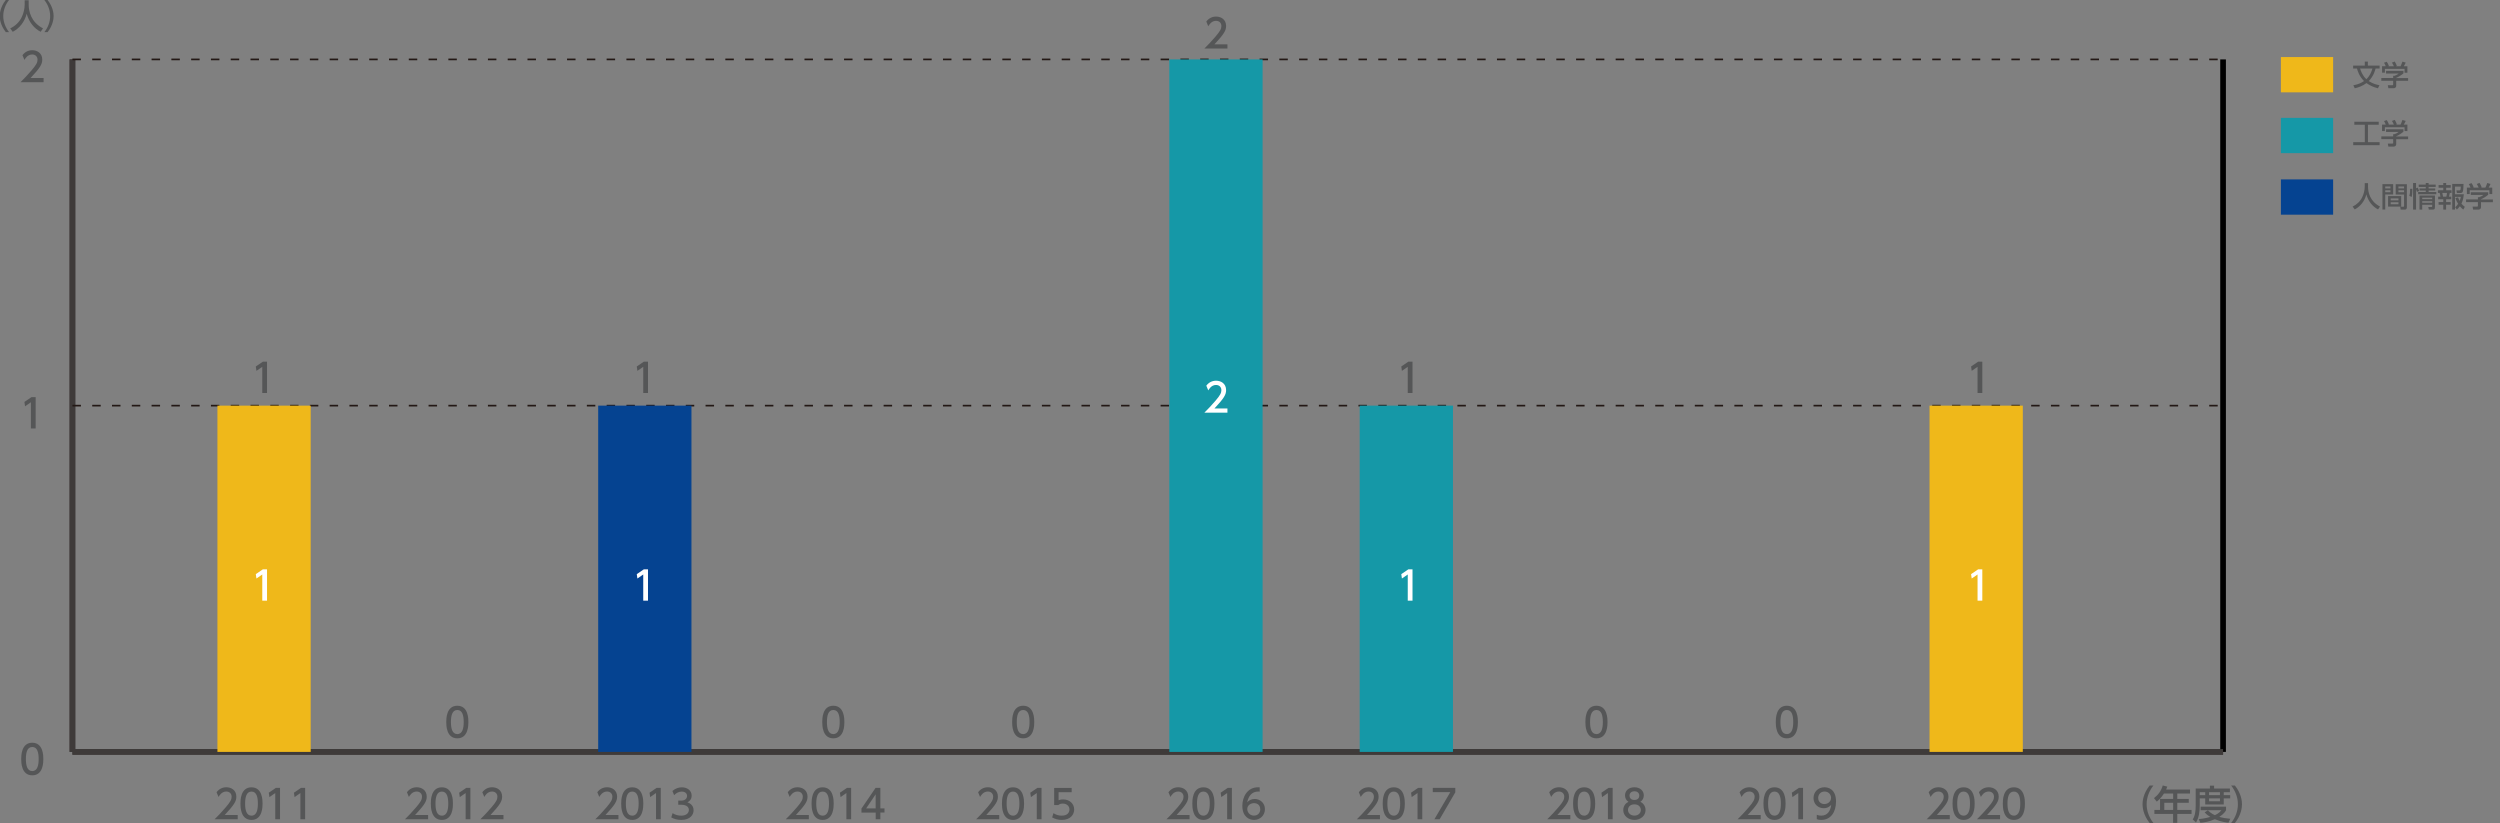 <?xml version="1.0" encoding="utf-8"?>
<!-- Generator: Adobe Illustrator 26.3.1, SVG Export Plug-In . SVG Version: 6.00 Build 0)  -->
<svg version="1.1" id="レイヤー_1" xmlns="http://www.w3.org/2000/svg" xmlns:xlink="http://www.w3.org/1999/xlink" x="0px"
	 y="0px" width="598.81px" height="197.13px" viewBox="0 0 598.81 197.13" style="enable-background:new 0 0 598.81 197.13;"
	 xml:space="preserve">
<rect x="0" y="0" width="598.81" height="197.13" fill="#808080" stroke="none"/>
<style type="text/css">
	.st0{fill:#555657;}
	.st1{fill:#054391;}
	.st2{fill:#1598A7;}
	.st3{fill:#EFB81A;}
	.st4{fill-rule:evenodd;clip-rule:evenodd;fill:none;stroke:#3E3A39;stroke-width:1.354;stroke-miterlimit:10;}
	.st5{fill:none;stroke:#000000;stroke-width:1.354;stroke-miterlimit:10;}
	
		.st6{fill-rule:evenodd;clip-rule:evenodd;fill:none;stroke:#231815;stroke-width:0.406;stroke-miterlimit:10;stroke-dasharray:2.031,2.708;}
	.st7{fill:#E7B0CF;}
	.st8{fill:#F6D4B1;}
	.st9{fill:#2CA339;}
	.st10{fill:#FFFFFF;}
</style>
<g>
	<path class="st0" d="M514.89,197.13c-1.6-2.01-1.7-3.89-1.7-4.49s0.09-2.48,1.7-4.49h0.9c-1.01,1.29-1.62,2.85-1.62,4.49
		c0,1.64,0.62,3.2,1.62,4.49H514.89z"/>
	<path class="st0" d="M524.56,189.11v0.96h-3.05v1.29h2.75v0.93h-2.75V194h3.42v0.96h-3.42v2.13h-1v-2.13h-4.48V194h1.35v-2.64h3.14
		v-1.29h-2.2c-0.67,1.05-1.23,1.54-1.72,1.94l-0.67-0.84c1.02-0.78,1.73-1.75,2.1-3.03l1.08,0.27c-0.12,0.37-0.18,0.49-0.28,0.71
		H524.56z M520.52,192.29h-2.12V194h2.12V192.29z"/>
	<path class="st0" d="M525.92,188.88h3.41v-0.7h1v0.7h3.79v0.87h-1.48v0.7h1.54v0.78h-1.54v1.46h-4.44v-1.46h-1.31v1.72
		c0,1.45-0.2,2.97-0.9,4.06l-0.78-0.74c0.57-0.83,0.71-2.09,0.71-3.34V188.88z M528.85,194.08c0.27,0.28,0.76,0.77,1.67,1.18
		c1-0.48,1.33-0.91,1.54-1.19h-4.95v-0.85h6.08v0.85c-0.14,0.25-0.51,0.89-1.61,1.59c0.82,0.24,1.59,0.37,2.63,0.46l-0.44,0.94
		c-0.45-0.05-1.78-0.2-3.26-0.84c-1.44,0.63-2.69,0.79-3.47,0.86l-0.39-0.88c0.52-0.06,1.46-0.14,2.77-0.53
		c-0.87-0.53-1.2-0.91-1.36-1.09L528.85,194.08z M526.89,189.75v0.7h1.31v-0.7H526.89z M529.12,189.75v0.7h2.61v-0.7H529.12z
		 M529.12,191.23v0.7h2.61v-0.7H529.12z"/>
	<path class="st0" d="M534.41,197.13c1.01-1.28,1.62-2.85,1.62-4.49c0-1.64-0.61-3.21-1.62-4.49h0.9c1.54,1.91,1.7,3.76,1.7,4.49
		s-0.16,2.58-1.7,4.49H534.41z"/>
</g>
<g>
	<g>
		<g>
			<path class="st0" d="M1.4,7.7C0.02,5.97-0.06,4.36-0.06,3.85c0-0.51,0.08-2.13,1.45-3.85h0.77C1.3,1.1,0.78,2.44,0.78,3.85
				c0,1.4,0.53,2.74,1.39,3.85H1.4z"/>
			<path class="st0" d="M5.92,0.06h0.95v1c0,1.58,0.5,4.22,3.43,5.73L9.74,7.61C8.25,6.87,6.95,5.35,6.39,3.3
				c-0.5,1.95-1.72,3.48-3.34,4.32L2.45,6.8C3.64,6.23,4.63,5.3,5.2,4.11c0.44-0.9,0.71-2.03,0.71-3.02V0.06z"/>
			<path class="st0" d="M10.62,7.7c0.87-1.1,1.39-2.44,1.39-3.85c0-1.4-0.52-2.75-1.39-3.85h0.77c1.31,1.64,1.45,3.22,1.45,3.85
				c0,0.62-0.14,2.21-1.45,3.85H10.62z"/>
		</g>
	</g>
</g>
<rect x="546.33" y="42.97" class="st1" width="12.51" height="8.45"/>
<g>
	<path class="st0" d="M566.41,43.86h0.79v0.83c0,1.31,0.41,3.52,2.87,4.78l-0.47,0.69c-1.25-0.62-2.33-1.89-2.8-3.6
		c-0.42,1.63-1.44,2.91-2.79,3.6l-0.5-0.68c0.99-0.48,1.82-1.25,2.3-2.25c0.37-0.75,0.6-1.69,0.6-2.52V43.86z"/>
	<path class="st0" d="M570.65,44.11h2.57v2.47h-1.9v3.6h-0.67V44.11z M571.32,44.67v0.45h1.25v-0.45H571.32z M571.32,45.58v0.45
		h1.25v-0.45H571.32z M575.14,46.97v2.51H572v-2.51H575.14z M572.63,47.52v0.47h1.86v-0.47H572.63z M572.63,48.44v0.49h1.86v-0.49
		H572.63z M575.83,46.59h-2v-2.47h2.68v5.44c0,0.19,0,0.64-0.45,0.64h-1.04l-0.11-0.68h0.76c0.08,0,0.16-0.03,0.16-0.16V46.59z
		 M574.48,44.67v0.45h1.35v-0.45H574.48z M574.48,45.58v0.45h1.35v-0.45H574.48z"/>
	<path class="st0" d="M577.08,46.89c0.2-0.47,0.21-1.13,0.2-1.66h0.53c0.02,1.28-0.08,1.68-0.17,1.95L577.08,46.89z M578.92,45.96
		c-0.03-0.11-0.07-0.28-0.22-0.65v4.9h-0.71v-6.38h0.71v1.27l0.41-0.17c0.12,0.25,0.24,0.54,0.31,0.81L578.92,45.96z M583.41,44.77
		h-1.7v0.37h1.58v0.5h-1.58v0.35h1.84v0.54h-4.34v-0.54h1.82v-0.35h-1.5v-0.5h1.5v-0.37h-1.69v-0.55h1.69v-0.39h0.68v0.39h1.7V44.77
		z M583.23,46.83v2.65c0,0.64-0.1,0.73-0.74,0.73h-0.72l-0.14-0.62h0.78c0.16,0,0.16-0.09,0.16-0.23v-0.3h-2.39v1.15h-0.65v-3.38
		H583.23z M580.18,47.35v0.35h2.39v-0.35H580.18z M580.18,48.19v0.37h2.39v-0.37H580.18z"/>
	<path class="st0" d="M585.23,43.84h0.68v0.49h1.1v0.63h-1.1v0.62h1.29v0.63h-0.41c-0.03,0.18-0.16,0.75-0.2,0.89h0.54v0.63h-1.23
		v0.67h1.1v0.64h-1.1v1.16h-0.68v-1.16h-1.12V48.4h1.12v-0.67h-1.22V47.1h0.54c-0.03-0.25-0.1-0.61-0.19-0.89h-0.41v-0.63h1.28
		v-0.62h-1.12v-0.63h1.12V43.84z M585,46.21c0.09,0.39,0.12,0.54,0.17,0.89h0.79c0.08-0.28,0.12-0.64,0.15-0.89H585z M588.75,47.27
		c0.1,0.24,0.23,0.54,0.4,0.86c0.18-0.47,0.23-0.74,0.28-0.98h-1.4v3.05h-0.66v-6.15h2.7c0,0.27-0.02,1.45-0.16,1.81
		c-0.04,0.12-0.14,0.37-0.53,0.37h-0.89l-0.12-0.63h0.71c0.22,0,0.31,0,0.34-0.9h-1.4v1.83h2.13c-0.05,0.41-0.16,1.46-0.58,2.26
		c0.23,0.26,0.45,0.47,0.81,0.75l-0.36,0.66c-0.26-0.18-0.53-0.45-0.83-0.8c-0.27,0.37-0.51,0.6-0.71,0.8l-0.41-0.58
		c0.2-0.17,0.43-0.36,0.71-0.8c-0.45-0.7-0.56-1.11-0.64-1.37L588.75,47.27z"/>
	<path class="st0" d="M595.99,46.08v0.56c-0.39,0.35-1.19,0.87-1.73,1.08v0.05h2.85v0.66h-2.85v1.21c0,0.49-0.49,0.56-0.56,0.56
		h-1.33l-0.13-0.72h1.09c0.19,0,0.19-0.09,0.19-0.22v-0.84h-2.84v-0.66h2.84v-0.53h0.3c0.23-0.07,0.7-0.26,1-0.54h-3.01v-0.64
		H595.99z M591.75,44.93c-0.14-0.37-0.31-0.67-0.41-0.83l0.66-0.24c0.18,0.26,0.39,0.66,0.51,1.02l-0.16,0.06h1.35
		c-0.17-0.39-0.3-0.62-0.46-0.87l0.67-0.26c0.14,0.22,0.41,0.72,0.52,1.06l-0.22,0.07h1.1c0.08-0.16,0.18-0.36,0.45-1.11l0.78,0.23
		c-0.16,0.36-0.24,0.54-0.45,0.88h0.86v1.55h-0.68v-0.91h-4.71v0.91h-0.68v-1.55H591.75z"/>
</g>
<rect x="546.33" y="28.23" class="st2" width="12.51" height="8.45"/>
<g>
	<path class="st0" d="M563.92,29.16h5.84v0.72h-2.58v4.17h2.79v0.72h-6.32v-0.72h2.78v-4.17h-2.51V29.16z"/>
	<path class="st0" d="M575.68,30.99v0.56c-0.39,0.35-1.19,0.87-1.73,1.08v0.05h2.85v0.66h-2.85v1.21c0,0.49-0.49,0.56-0.55,0.56
		h-1.33l-0.13-0.72h1.09c0.19,0,0.19-0.1,0.19-0.22v-0.84h-2.84v-0.66h2.84v-0.53h0.3c0.23-0.07,0.7-0.26,1-0.54h-3.01v-0.64H575.68
		z M571.44,29.83c-0.14-0.37-0.31-0.67-0.41-0.83l0.66-0.24c0.18,0.26,0.39,0.66,0.51,1.02l-0.16,0.06h1.35
		c-0.17-0.39-0.3-0.62-0.46-0.87l0.67-0.26c0.14,0.22,0.41,0.72,0.51,1.06l-0.22,0.07h1.1c0.08-0.16,0.18-0.36,0.45-1.11l0.78,0.23
		c-0.16,0.36-0.24,0.54-0.45,0.88h0.86v1.55h-0.68v-0.91h-4.71v0.91h-0.68v-1.55H571.44z"/>
</g>
<rect x="546.33" y="13.67" class="st3" width="12.51" height="8.45"/>
<g>
	<path class="st0" d="M569.57,21.15c-1.21-0.31-1.96-0.7-2.74-1.25c-0.99,0.73-1.91,1.04-2.81,1.25l-0.34-0.72
		c1.27-0.23,2.07-0.67,2.56-1.02c-1.14-1.11-1.52-2.38-1.69-3h-0.92v-0.7h2.79v-0.96h0.74v0.96h2.81v0.7h-0.96
		c-0.12,0.47-0.48,1.82-1.64,3.01c1.06,0.7,2.05,0.89,2.57,0.99L569.57,21.15z M565.3,16.42c0.16,0.51,0.53,1.66,1.5,2.55
		c1-0.95,1.33-2.13,1.45-2.55H565.3z"/>
	<path class="st0" d="M575.68,17.01v0.56c-0.39,0.35-1.19,0.87-1.73,1.08v0.05h2.85v0.66h-2.85v1.21c0,0.49-0.49,0.56-0.55,0.56
		h-1.33l-0.13-0.72h1.09c0.19,0,0.19-0.09,0.19-0.22v-0.84h-2.84v-0.66h2.84v-0.53h0.3c0.23-0.07,0.7-0.26,1-0.54h-3.01v-0.64
		H575.68z M571.44,15.86c-0.14-0.37-0.31-0.67-0.41-0.83l0.66-0.24c0.18,0.26,0.39,0.66,0.51,1.02l-0.16,0.06h1.35
		c-0.17-0.39-0.3-0.62-0.46-0.87l0.67-0.26c0.14,0.22,0.41,0.72,0.51,1.06l-0.22,0.07h1.1c0.08-0.16,0.18-0.36,0.45-1.11l0.78,0.23
		c-0.16,0.36-0.24,0.54-0.45,0.88h0.86v1.55h-0.68V16.5h-4.71v0.91h-0.68v-1.55H571.44z"/>
</g>
<line class="st4" x1="17.35" y1="180.1" x2="532.48" y2="180.1"/>
<g>
	<g>
		<line class="st4" x1="17.35" y1="180.1" x2="17.35" y2="14.23"/>
		<line class="st5" x1="532.48" y1="180.1" x2="532.48" y2="14.23"/>
	</g>
</g>
<g>
	<g>
		<path class="st0" d="M5.08,181.8c0-0.73,0-3.9,2.65-3.9s2.65,3.18,2.65,3.9c0,0.73,0,3.91-2.65,3.91S5.08,182.53,5.08,181.8z
			 M9.26,181.8c0-1.45-0.27-2.88-1.53-2.88s-1.53,1.44-1.53,2.88c0,1.53,0.31,2.89,1.53,2.89C8.98,184.69,9.26,183.24,9.26,181.8z"
			/>
	</g>
	<g>
		<path class="st0" d="M7.54,95.12h1v7.51H7.4v-6.28L6,97.32l-0.15-1.05L7.54,95.12z"/>
	</g>
	<g>
		<path class="st0" d="M10.44,18.67v1.02H4.91c0.82-0.82,1.7-1.72,2.66-2.85c1.15-1.35,1.42-1.9,1.42-2.54
			c0-0.74-0.51-1.25-1.28-1.25c-1.12,0-1.68,1-1.86,1.3l-0.47-1.13c0.59-0.78,1.38-1.19,2.36-1.19c1.07,0,2.38,0.62,2.38,2.25
			c0,1.07-0.45,1.9-2.79,4.4H10.44z"/>
	</g>
</g>
<line class="st4" x1="17.35" y1="180.1" x2="17.35" y2="14.23"/>
<g>
	<g>
		<line class="st4" x1="17.35" y1="180.1" x2="532.48" y2="180.1"/>
		<line class="st6" x1="17.35" y1="97.16" x2="532.48" y2="97.16"/>
		<line class="st6" x1="17.35" y1="14.23" x2="532.48" y2="14.23"/>
	</g>
</g>
<rect x="52.08" y="97.16" class="st1" width="22.34" height="0"/>
<rect x="97.68" y="180.1" class="st1" width="22.34" height="0"/>
<rect x="143.28" y="97.16" class="st1" width="22.34" height="82.94"/>
<rect x="188.88" y="180.1" class="st1" width="22.34" height="0"/>
<rect x="234.48" y="180.1" class="st1" width="22.34" height="0"/>
<rect x="280.08" y="14.23" class="st1" width="22.34" height="0"/>
<rect x="325.68" y="97.16" class="st1" width="22.34" height="0"/>
<rect x="371.28" y="180.1" class="st1" width="22.34" height="0"/>
<rect x="52.08" y="97.16" class="st2" width="22.34" height="0"/>
<rect x="97.68" y="180.1" class="st2" width="22.34" height="0"/>
<rect x="143.28" y="180.1" class="st2" width="22.34" height="0"/>
<rect x="188.88" y="180.1" class="st2" width="22.34" height="0"/>
<rect x="234.48" y="180.1" class="st2" width="22.34" height="0"/>
<rect x="280.08" y="14.23" class="st2" width="22.34" height="165.87"/>
<rect x="325.68" y="97.16" class="st2" width="22.34" height="82.94"/>
<rect x="371.28" y="180.1" class="st2" width="22.34" height="0"/>
<rect x="52.08" y="97.16" class="st7" width="22.34" height="0"/>
<rect x="97.68" y="180.1" class="st7" width="22.34" height="0"/>
<rect x="143.28" y="180.1" class="st7" width="22.34" height="0"/>
<rect x="188.88" y="180.1" class="st7" width="22.34" height="0"/>
<rect x="234.48" y="180.1" class="st7" width="22.34" height="0"/>
<rect x="280.08" y="180.1" class="st7" width="22.34" height="0"/>
<rect x="325.68" y="180.1" class="st7" width="22.34" height="0"/>
<rect x="371.28" y="180.1" class="st7" width="22.34" height="0"/>
<rect x="52.08" y="97.16" class="st8" width="22.34" height="0"/>
<rect x="97.68" y="180.1" class="st8" width="22.34" height="0"/>
<rect x="143.28" y="180.1" class="st8" width="22.34" height="0"/>
<rect x="188.88" y="180.1" class="st8" width="22.34" height="0"/>
<rect x="234.48" y="180.1" class="st8" width="22.34" height="0"/>
<rect x="280.08" y="180.1" class="st8" width="22.34" height="0"/>
<rect x="325.68" y="180.1" class="st8" width="22.34" height="0"/>
<rect x="371.28" y="180.1" class="st8" width="22.34" height="0"/>
<rect x="52.08" y="97.16" class="st9" width="22.34" height="0"/>
<rect x="97.68" y="180.1" class="st9" width="22.34" height="0"/>
<rect x="143.28" y="180.1" class="st9" width="22.34" height="0"/>
<rect x="188.88" y="180.1" class="st9" width="22.34" height="0"/>
<rect x="234.48" y="180.1" class="st9" width="22.34" height="0"/>
<rect x="280.08" y="180.1" class="st9" width="22.34" height="0"/>
<rect x="325.68" y="180.1" class="st9" width="22.34" height="0"/>
<rect x="371.28" y="180.1" class="st9" width="22.34" height="0"/>
<rect x="52.08" y="97.16" class="st3" width="22.34" height="82.94"/>
<rect x="97.68" y="180.1" class="st3" width="22.34" height="0"/>
<rect x="143.28" y="180.1" class="st3" width="22.34" height="0"/>
<rect x="188.88" y="180.1" class="st3" width="22.34" height="0"/>
<rect x="234.48" y="180.1" class="st3" width="22.34" height="0"/>
<rect x="280.08" y="180.1" class="st3" width="22.34" height="0"/>
<rect x="325.68" y="180.1" class="st3" width="22.34" height="0"/>
<rect x="371.28" y="180.1" class="st3" width="22.34" height="0"/>
<g>
	<path class="st0" d="M376.13,195.21v1.02h-5.53c0.83-0.82,1.7-1.71,2.66-2.85c1.15-1.34,1.42-1.9,1.42-2.54
		c0-0.74-0.51-1.25-1.28-1.25c-1.12,0-1.68,1-1.86,1.3l-0.47-1.13c0.59-0.78,1.38-1.19,2.36-1.19c1.07,0,2.38,0.62,2.38,2.25
		c0,1.07-0.45,1.89-2.79,4.4H376.13z"/>
	<path class="st0" d="M376.79,192.48c0-0.73,0-3.9,2.65-3.9s2.65,3.18,2.65,3.9c0,0.73,0,3.91-2.65,3.91
		S376.79,193.21,376.79,192.48z M380.97,192.48c0-1.45-0.27-2.88-1.53-2.88s-1.53,1.44-1.53,2.88c0,1.53,0.31,2.89,1.53,2.89
		C380.69,195.37,380.97,193.91,380.97,192.48z"/>
	<path class="st0" d="M385.27,188.72h1v7.51h-1.14v-6.28l-1.4,0.97l-0.15-1.05L385.27,188.72z"/>
	<path class="st0" d="M394.15,194.03c0,1.38-1.21,2.36-2.67,2.36s-2.67-0.98-2.67-2.36c0-1.03,0.64-1.69,1.24-1.98
		c-0.56-0.34-0.82-0.95-0.82-1.53c0-1.12,0.88-1.95,2.25-1.95c1.36,0,2.25,0.83,2.25,1.95c0,0.58-0.26,1.18-0.82,1.53
		C393.51,192.34,394.15,193,394.15,194.03z M393.02,194.01c0-0.55-0.38-1.35-1.54-1.35c-1.16,0-1.54,0.79-1.54,1.35
		c0,0.75,0.64,1.35,1.54,1.35S393.02,194.76,393.02,194.01z M392.65,190.57c0-0.7-0.56-1.05-1.17-1.05s-1.17,0.36-1.17,1.04
		c0,0.46,0.26,1.05,1.17,1.05C392.37,191.61,392.65,191.02,392.65,190.57z"/>
</g>
<g>
	<path class="st0" d="M467.02,195.21v1.02h-5.53c0.83-0.82,1.7-1.71,2.66-2.85c1.15-1.34,1.42-1.9,1.42-2.54
		c0-0.74-0.51-1.25-1.28-1.25c-1.12,0-1.68,1-1.86,1.3l-0.47-1.13c0.59-0.78,1.38-1.19,2.36-1.19c1.07,0,2.38,0.62,2.38,2.25
		c0,1.07-0.45,1.89-2.79,4.4H467.02z"/>
	<path class="st0" d="M467.68,192.48c0-0.73,0-3.9,2.65-3.9s2.65,3.18,2.65,3.9c0,0.73,0,3.91-2.65,3.91
		S467.68,193.21,467.68,192.48z M471.86,192.48c0-1.45-0.27-2.88-1.53-2.88s-1.53,1.44-1.53,2.88c0,1.53,0.31,2.89,1.53,2.89
		C471.58,195.37,471.86,193.91,471.86,192.48z"/>
	<path class="st0" d="M479.06,195.21v1.02h-5.53c0.82-0.82,1.7-1.71,2.66-2.85c1.15-1.34,1.42-1.9,1.42-2.54
		c0-0.74-0.51-1.25-1.28-1.25c-1.12,0-1.68,1-1.86,1.3l-0.47-1.13c0.59-0.78,1.38-1.19,2.36-1.19c1.07,0,2.38,0.62,2.38,2.25
		c0,1.07-0.45,1.89-2.79,4.4H479.06z"/>
	<path class="st0" d="M479.72,192.48c0-0.73,0-3.9,2.65-3.9s2.65,3.18,2.65,3.9c0,0.73,0,3.91-2.65,3.91
		S479.72,193.21,479.72,192.48z M483.9,192.48c0-1.45-0.27-2.88-1.53-2.88s-1.53,1.44-1.53,2.88c0,1.53,0.31,2.89,1.53,2.89
		C483.62,195.37,483.9,193.91,483.9,192.48z"/>
</g>
<g>
	<path class="st0" d="M330.53,195.21v1.02H325c0.83-0.82,1.7-1.71,2.66-2.85c1.15-1.34,1.42-1.9,1.42-2.54
		c0-0.74-0.51-1.25-1.28-1.25c-1.12,0-1.68,1-1.86,1.3l-0.47-1.13c0.59-0.78,1.38-1.19,2.36-1.19c1.07,0,2.38,0.62,2.38,2.25
		c0,1.07-0.45,1.89-2.79,4.4H330.53z"/>
	<path class="st0" d="M331.19,192.48c0-0.73,0-3.9,2.65-3.9s2.65,3.18,2.65,3.9c0,0.73,0,3.91-2.65,3.91
		S331.19,193.21,331.19,192.48z M335.37,192.48c0-1.45-0.27-2.88-1.53-2.88s-1.53,1.44-1.53,2.88c0,1.53,0.31,2.89,1.53,2.89
		C335.09,195.37,335.37,193.91,335.37,192.48z"/>
	<path class="st0" d="M339.67,188.72h1v7.51h-1.14v-6.28l-1.4,0.97l-0.15-1.05L339.67,188.72z"/>
	<path class="st0" d="M348.58,188.72v1.06l-3.75,6.45h-1.26l3.81-6.49h-4.2v-1.02H348.58z"/>
</g>
<g>
	<path class="st0" d="M284.93,195.21v1.02h-5.53c0.82-0.82,1.7-1.71,2.66-2.85c1.15-1.34,1.42-1.9,1.42-2.54
		c0-0.74-0.51-1.25-1.28-1.25c-1.12,0-1.68,1-1.86,1.3l-0.47-1.13c0.59-0.78,1.38-1.19,2.36-1.19c1.07,0,2.38,0.62,2.38,2.25
		c0,1.07-0.45,1.89-2.79,4.4H284.93z"/>
	<path class="st0" d="M285.59,192.48c0-0.73,0-3.9,2.65-3.9s2.65,3.18,2.65,3.9c0,0.73,0,3.91-2.65,3.91
		S285.59,193.21,285.59,192.48z M289.77,192.48c0-1.45-0.27-2.88-1.53-2.88s-1.53,1.44-1.53,2.88c0,1.53,0.31,2.89,1.53,2.89
		C289.49,195.37,289.77,193.91,289.77,192.48z"/>
	<path class="st0" d="M294.07,188.72h1v7.51h-1.14v-6.28l-1.4,0.97l-0.15-1.05L294.07,188.72z"/>
	<path class="st0" d="M301.74,189.61c-0.22-0.01-0.24-0.02-0.33-0.02c-1.59,0-2.38,1.11-2.68,2.58c0.38-0.42,0.95-0.8,1.8-0.8
		c1.26,0,2.45,0.93,2.45,2.45c0,1.5-1.17,2.57-2.61,2.57c-1.2,0-2.8-0.77-2.8-3.39c0-2.08,1.16-4.43,3.78-4.43
		c0.13,0,0.22,0,0.38,0.02V189.61z M300.38,192.37c-0.73,0-1.63,0.46-1.63,1.41c0,0.79,0.62,1.58,1.6,1.58
		c0.98,0,1.51-0.72,1.51-1.5C301.85,192.54,300.78,192.37,300.38,192.37z"/>
</g>
<g>
	<path class="st0" d="M239.34,195.21v1.02h-5.53c0.82-0.82,1.7-1.71,2.66-2.85c1.15-1.34,1.42-1.9,1.42-2.54
		c0-0.74-0.51-1.25-1.28-1.25c-1.12,0-1.68,1-1.86,1.3l-0.47-1.13c0.59-0.78,1.38-1.19,2.36-1.19c1.07,0,2.38,0.62,2.38,2.25
		c0,1.07-0.45,1.89-2.79,4.4H239.34z"/>
	<path class="st0" d="M239.99,192.48c0-0.73,0-3.9,2.65-3.9s2.65,3.18,2.65,3.9c0,0.73,0,3.91-2.65,3.91
		S239.99,193.21,239.99,192.48z M244.17,192.48c0-1.45-0.27-2.88-1.53-2.88s-1.53,1.44-1.53,2.88c0,1.53,0.31,2.89,1.53,2.89
		C243.9,195.37,244.17,193.91,244.17,192.48z"/>
	<path class="st0" d="M248.47,188.72h1v7.51h-1.14v-6.28l-1.4,0.97l-0.15-1.05L248.47,188.72z"/>
	<path class="st0" d="M256.7,189.75h-3.14v1.92c0.24-0.08,0.54-0.19,1.08-0.19c1.61,0,2.65,1.07,2.65,2.42
		c0,1.18-0.85,2.49-2.97,2.49c-0.83,0-1.56-0.19-2.3-0.59l0.31-1.03c0.61,0.41,1.25,0.6,1.98,0.6c1.45,0,1.85-0.85,1.85-1.48
		c0-0.88-0.72-1.41-1.6-1.41c-0.39,0-0.79,0.1-1.08,0.36h-0.98v-4.11h4.19V189.75z"/>
</g>
<g>
	<path class="st0" d="M193.74,195.21v1.02h-5.53c0.82-0.82,1.7-1.71,2.66-2.85c1.15-1.34,1.42-1.9,1.42-2.54
		c0-0.74-0.51-1.25-1.28-1.25c-1.12,0-1.68,1-1.86,1.3l-0.47-1.13c0.59-0.78,1.38-1.19,2.36-1.19c1.07,0,2.38,0.62,2.38,2.25
		c0,1.07-0.45,1.89-2.79,4.4H193.74z"/>
	<path class="st0" d="M194.39,192.48c0-0.73,0-3.9,2.65-3.9s2.65,3.18,2.65,3.9c0,0.73,0,3.91-2.65,3.91
		S194.39,193.21,194.39,192.48z M198.57,192.48c0-1.45-0.27-2.88-1.53-2.88s-1.53,1.44-1.53,2.88c0,1.53,0.31,2.89,1.53,2.89
		C198.3,195.37,198.57,193.91,198.57,192.48z"/>
	<path class="st0" d="M202.87,188.72h1v7.51h-1.14v-6.28l-1.4,0.97l-0.15-1.05L202.87,188.72z"/>
	<path class="st0" d="M209.75,196.24v-1.61h-3.41v-0.96l3.38-4.95h1.15v4.91h0.99v0.99h-0.99v1.61H209.75z M207.47,193.63h2.27
		v-3.37L207.47,193.63z"/>
</g>
<g>
	<path class="st0" d="M148.13,195.21v1.02h-5.53c0.82-0.82,1.7-1.71,2.66-2.85c1.15-1.34,1.42-1.9,1.42-2.54
		c0-0.74-0.51-1.25-1.28-1.25c-1.12,0-1.68,1-1.86,1.3l-0.47-1.13c0.59-0.78,1.38-1.19,2.36-1.19c1.07,0,2.38,0.62,2.38,2.25
		c0,1.07-0.45,1.89-2.79,4.4H148.13z"/>
	<path class="st0" d="M148.79,192.48c0-0.73,0-3.9,2.65-3.9s2.65,3.18,2.65,3.9c0,0.73,0,3.91-2.65,3.91
		S148.79,193.21,148.79,192.48z M152.97,192.48c0-1.45-0.27-2.88-1.53-2.88s-1.53,1.44-1.53,2.88c0,1.53,0.31,2.89,1.53,2.89
		C152.69,195.37,152.97,193.91,152.97,192.48z"/>
	<path class="st0" d="M157.27,188.72h1v7.51h-1.14v-6.28l-1.4,0.97l-0.15-1.05L157.27,188.72z"/>
	<path class="st0" d="M161.1,194.77c0.61,0.41,1.34,0.6,2.07,0.6c1.35,0,1.83-0.74,1.83-1.38c0-0.66-0.55-1.23-1.79-1.23h-0.75
		v-0.99h0.72c1.02,0,1.39-0.62,1.39-1.12c0-0.72-0.63-1.05-1.25-1.05c-0.71,0-1.37,0.34-1.85,0.87l-0.41-1.01
		c0.72-0.64,1.54-0.88,2.27-0.88c1.24,0,2.34,0.73,2.34,2c0,1.06-0.75,1.45-1.02,1.59c0.39,0.15,1.48,0.57,1.48,1.92
		c0,1.01-0.76,2.3-2.96,2.3c-0.99,0-1.72-0.24-2.39-0.6L161.1,194.77z"/>
</g>
<g>
	<path class="st0" d="M102.54,195.21v1.02H97c0.82-0.82,1.7-1.71,2.66-2.85c1.15-1.34,1.42-1.9,1.42-2.54
		c0-0.74-0.51-1.25-1.28-1.25c-1.12,0-1.68,1-1.86,1.3l-0.47-1.13c0.59-0.78,1.38-1.19,2.36-1.19c1.07,0,2.38,0.62,2.38,2.25
		c0,1.07-0.45,1.89-2.79,4.4H102.54z"/>
	<path class="st0" d="M103.19,192.48c0-0.73,0-3.9,2.65-3.9s2.65,3.18,2.65,3.9c0,0.73,0,3.91-2.65,3.91
		S103.19,193.21,103.19,192.48z M107.37,192.48c0-1.45-0.27-2.88-1.53-2.88s-1.53,1.44-1.53,2.88c0,1.53,0.31,2.89,1.53,2.89
		C107.1,195.37,107.37,193.91,107.37,192.48z"/>
	<path class="st0" d="M111.67,188.72h1v7.51h-1.14v-6.28l-1.4,0.97l-0.15-1.05L111.67,188.72z"/>
	<path class="st0" d="M120.59,195.21v1.02h-5.53c0.82-0.82,1.7-1.71,2.66-2.85c1.15-1.34,1.42-1.9,1.42-2.54
		c0-0.74-0.51-1.25-1.28-1.25c-1.12,0-1.68,1-1.86,1.3l-0.47-1.13c0.59-0.78,1.38-1.19,2.36-1.19c1.07,0,2.38,0.62,2.38,2.25
		c0,1.07-0.45,1.89-2.79,4.4H120.59z"/>
</g>
<g>
	<path class="st0" d="M56.94,195.21v1.02H51.4c0.82-0.82,1.7-1.71,2.66-2.85c1.15-1.34,1.42-1.9,1.42-2.54
		c0-0.74-0.51-1.25-1.28-1.25c-1.12,0-1.68,1-1.86,1.3l-0.47-1.13c0.59-0.78,1.38-1.19,2.36-1.19c1.07,0,2.38,0.62,2.38,2.25
		c0,1.07-0.45,1.89-2.79,4.4H56.94z"/>
	<path class="st0" d="M57.59,192.48c0-0.73,0-3.9,2.65-3.9s2.65,3.18,2.65,3.9c0,0.73,0,3.91-2.65,3.91S57.59,193.21,57.59,192.48z
		 M61.77,192.48c0-1.45-0.27-2.88-1.53-2.88s-1.53,1.44-1.53,2.88c0,1.53,0.31,2.89,1.53,2.89
		C61.5,195.37,61.77,193.91,61.77,192.48z"/>
	<path class="st0" d="M66.07,188.72h1v7.51h-1.14v-6.28l-1.4,0.97l-0.15-1.05L66.07,188.72z"/>
	<path class="st0" d="M72.09,188.72h1v7.51h-1.14v-6.28l-1.4,0.97l-0.15-1.05L72.09,188.72z"/>
</g>
<g>
	<g>
		<path class="st10" d="M62.96,136.37h1v7.51h-1.14v-6.28l-1.4,0.97l-0.15-1.05L62.96,136.37z"/>
	</g>
</g>
<g>
	<g>
		<path class="st10" d="M154.21,136.37h1v7.51h-1.14v-6.28l-1.4,0.97l-0.15-1.05L154.21,136.37z"/>
	</g>
</g>
<g>
	<g>
		<path class="st10" d="M337.33,136.37h1v7.51h-1.14v-6.28l-1.4,0.97l-0.15-1.05L337.33,136.37z"/>
	</g>
</g>
<g>
	<g>
		<path class="st0" d="M62.96,86.63h1v7.51h-1.14v-6.28l-1.4,0.97l-0.15-1.05L62.96,86.63z"/>
	</g>
</g>
<g>
	<g>
		<path class="st0" d="M154.21,86.63h1v7.51h-1.14v-6.28l-1.4,0.97l-0.15-1.05L154.21,86.63z"/>
	</g>
</g>
<g>
	<g>
		<path class="st0" d="M337.33,86.63h1v7.51h-1.14v-6.28l-1.4,0.97l-0.15-1.05L337.33,86.63z"/>
	</g>
</g>
<rect x="462.17" y="97.16" class="st1" width="22.34" height="0"/>
<rect x="462.17" y="97.16" class="st3" width="22.34" height="82.94"/>
<g>
	<g>
		<path class="st10" d="M473.81,136.37h1v7.51h-1.14v-6.28l-1.4,0.97l-0.15-1.05L473.81,136.37z"/>
	</g>
</g>
<g>
	<g>
		<path class="st0" d="M473.81,86.63h1v7.51h-1.14v-6.28l-1.4,0.97l-0.15-1.05L473.81,86.63z"/>
	</g>
</g>
<g>
	<g>
		<path class="st10" d="M294,97.83v1.02h-5.53c0.82-0.82,1.7-1.72,2.66-2.85c1.15-1.35,1.42-1.9,1.42-2.54
			c0-0.74-0.51-1.25-1.28-1.25c-1.12,0-1.68,1-1.86,1.3l-0.47-1.13c0.59-0.78,1.38-1.19,2.36-1.19c1.07,0,2.38,0.62,2.38,2.25
			c0,1.07-0.45,1.9-2.79,4.4H294z"/>
	</g>
</g>
<g>
	<g>
		<path class="st0" d="M294,10.61v1.02h-5.53c0.82-0.82,1.7-1.72,2.66-2.85c1.15-1.35,1.42-1.9,1.42-2.54
			c0-0.74-0.51-1.25-1.28-1.25c-1.12,0-1.68,1-1.86,1.3l-0.47-1.13c0.59-0.78,1.38-1.19,2.36-1.19c1.07,0,2.38,0.62,2.38,2.25
			c0,1.07-0.45,1.9-2.79,4.4H294z"/>
	</g>
</g>
<g>
	<g>
		<path class="st0" d="M106.89,172.94c0-0.73,0-3.9,2.65-3.9s2.65,3.18,2.65,3.9c0,0.73,0,3.91-2.65,3.91
			S106.89,173.67,106.89,172.94z M111.07,172.94c0-1.45-0.27-2.88-1.53-2.88s-1.53,1.44-1.53,2.88c0,1.53,0.31,2.89,1.53,2.89
			C110.8,175.83,111.07,174.37,111.07,172.94z"/>
	</g>
</g>
<g>
	<g>
		<path class="st0" d="M196.95,172.94c0-0.73,0-3.9,2.65-3.9s2.65,3.18,2.65,3.9c0,0.73,0,3.91-2.65,3.91
			S196.95,173.67,196.95,172.94z M201.13,172.94c0-1.45-0.27-2.88-1.53-2.88s-1.53,1.44-1.53,2.88c0,1.53,0.31,2.89,1.53,2.89
			C200.85,175.83,201.13,174.37,201.13,172.94z"/>
	</g>
</g>
<g>
	<g>
		<path class="st0" d="M242.43,172.94c0-0.73,0-3.9,2.65-3.9s2.65,3.18,2.65,3.9c0,0.73,0,3.91-2.65,3.91
			S242.43,173.67,242.43,172.94z M246.6,172.94c0-1.45-0.27-2.88-1.53-2.88s-1.53,1.44-1.53,2.88c0,1.53,0.31,2.89,1.53,2.89
			C246.33,175.83,246.6,174.37,246.6,172.94z"/>
	</g>
</g>
<g>
	<g>
		<path class="st0" d="M379.74,172.94c0-0.73,0-3.9,2.65-3.9s2.65,3.18,2.65,3.9c0,0.73,0,3.91-2.65,3.91
			S379.74,173.67,379.74,172.94z M383.92,172.94c0-1.45-0.27-2.88-1.53-2.88s-1.53,1.44-1.53,2.88c0,1.53,0.31,2.89,1.53,2.89
			C383.65,175.83,383.92,174.37,383.92,172.94z"/>
	</g>
</g>
<rect x="462.17" y="180.1" class="st1" width="22.34" height="0"/>
<rect x="462.17" y="180.1" class="st2" width="22.34" height="0"/>
<rect x="462.17" y="180.1" class="st7" width="22.34" height="0"/>
<rect x="462.17" y="180.1" class="st8" width="22.34" height="0"/>
<rect x="462.17" y="180.1" class="st9" width="22.34" height="0"/>
<rect x="462.17" y="180.1" class="st3" width="22.34" height="0"/>
<g>
	<path class="st0" d="M421.73,195.21v1.02h-5.53c0.82-0.82,1.7-1.71,2.66-2.85c1.15-1.34,1.42-1.9,1.42-2.54
		c0-0.74-0.51-1.25-1.28-1.25c-1.12,0-1.68,1-1.86,1.3l-0.47-1.13c0.59-0.78,1.38-1.19,2.36-1.19c1.07,0,2.38,0.62,2.38,2.25
		c0,1.07-0.45,1.89-2.79,4.4H421.73z"/>
	<path class="st0" d="M422.39,192.48c0-0.73,0-3.9,2.65-3.9s2.65,3.18,2.65,3.9c0,0.73,0,3.91-2.65,3.91
		S422.39,193.21,422.39,192.48z M426.56,192.48c0-1.45-0.27-2.88-1.53-2.88s-1.53,1.44-1.53,2.88c0,1.53,0.31,2.89,1.53,2.89
		C426.29,195.37,426.56,193.91,426.56,192.48z"/>
	<path class="st0" d="M430.87,188.72h1v7.51h-1.14v-6.28l-1.4,0.97l-0.15-1.05L430.87,188.72z"/>
	<path class="st0" d="M435.16,195.16c0.34,0.14,0.68,0.21,1.05,0.21c1.54,0,2.22-1.14,2.41-2.59c-0.27,0.28-0.78,0.81-1.8,0.81
		c-1.3,0-2.44-0.94-2.44-2.44c0-1.46,1.11-2.58,2.62-2.58c0.83,0,2.77,0.36,2.77,3.43c0,2.58-1.31,4.39-3.52,4.39
		c-0.61,0-0.93-0.12-1.09-0.19V195.16z M436.98,192.59c0.83,0,1.6-0.59,1.6-1.48c0-0.81-0.61-1.52-1.56-1.52
		c-1.05,0-1.52,0.85-1.52,1.52C435.5,192.13,436.25,192.59,436.98,192.59z"/>
</g>
<rect x="416.88" y="180.1" class="st1" width="22.34" height="0"/>
<rect x="416.88" y="180.1" class="st2" width="22.34" height="0"/>
<rect x="416.88" y="180.1" class="st7" width="22.34" height="0"/>
<rect x="416.88" y="180.1" class="st8" width="22.34" height="0"/>
<rect x="416.88" y="180.1" class="st9" width="22.34" height="0"/>
<rect x="416.88" y="180.1" class="st3" width="22.34" height="0"/>
<g>
	<g>
		<path class="st0" d="M425.34,172.94c0-0.73,0-3.9,2.65-3.9s2.65,3.18,2.65,3.9c0,0.73,0,3.91-2.65,3.91
			S425.34,173.67,425.34,172.94z M429.52,172.94c0-1.45-0.27-2.88-1.53-2.88s-1.53,1.44-1.53,2.88c0,1.53,0.31,2.89,1.53,2.89
			C429.25,175.83,429.52,174.37,429.52,172.94z"/>
	</g>
</g>
</svg>
